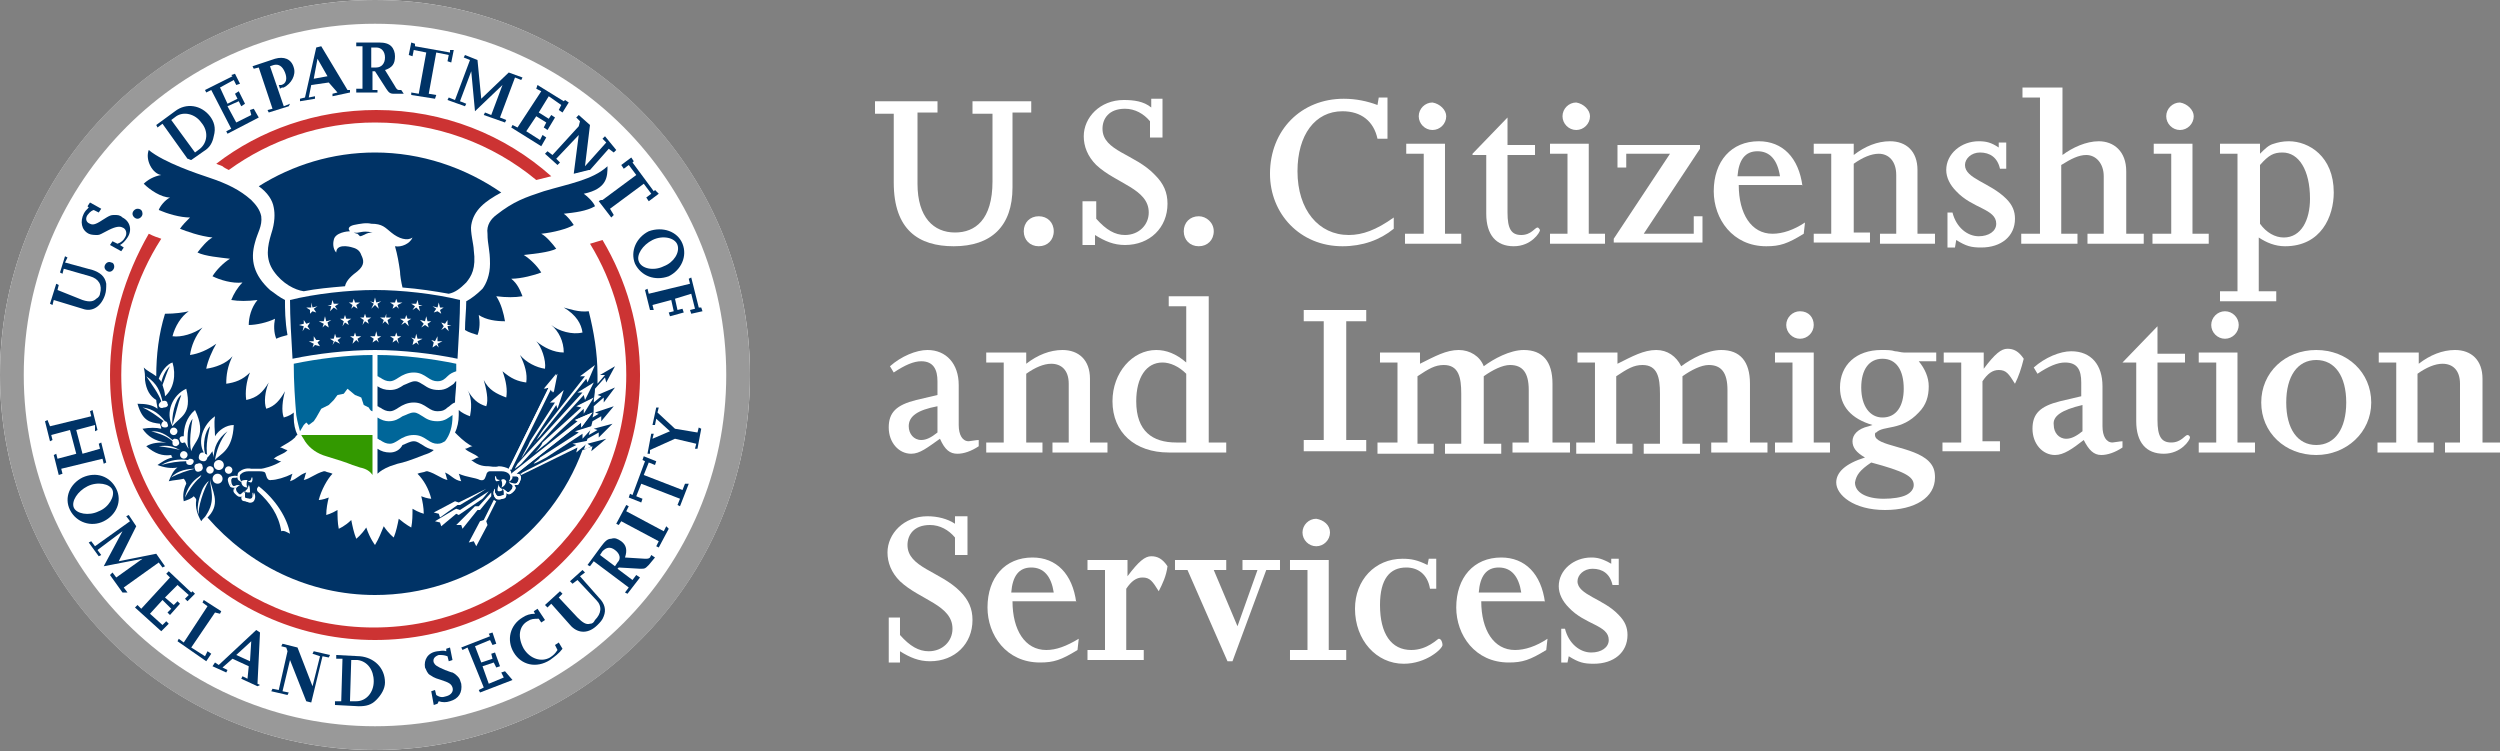 <svg width="253" height="76" viewBox="0 0 253 76" fill="none" xmlns="http://www.w3.org/2000/svg">
<rect x="0" y="0" width="253" height="76" fill="#808080" stroke="none"/>
<g clip-path="url(#clip0_349_714)">
<path d="M88.55 10.246H94.875V11.385H92.851V18.596C92.851 22.011 94.495 23.529 96.646 23.529C98.67 23.529 100.441 22.264 100.441 18.343V11.511H98.417V10.246H104.362V11.385H102.465V18.975C102.465 22.896 100.314 24.921 96.519 24.921C92.977 24.921 90.447 23.276 90.447 18.469V11.511H88.55V10.246Z" fill="white"/>
<path d="M106.64 23.402C106.64 24.288 106.007 24.92 105.122 24.92C104.236 24.92 103.604 24.288 103.604 23.402C103.604 22.517 104.236 21.884 105.122 21.884C106.007 21.884 106.64 22.517 106.64 23.402Z" fill="white"/>
<path d="M109.675 20.366H110.94V22.137C111.952 23.276 112.838 23.782 113.85 23.782C115.241 23.782 116.253 22.77 116.253 21.505C116.253 19.101 112.964 18.595 110.94 16.698C110.055 15.812 109.675 14.8 109.675 13.788C109.675 11.891 111.32 10.12 113.723 10.12C114.735 10.12 115.747 10.246 116.506 10.879V9.993H117.645V13.915H116.38V12.27C115.747 11.511 114.862 11.005 113.85 11.005C112.205 11.005 111.573 12.017 111.573 13.029C111.573 15.306 114.862 15.559 116.886 17.71C117.771 18.595 118.151 19.481 118.151 20.619C118.151 23.023 116.38 24.794 113.85 24.794C112.711 24.794 111.826 24.414 110.814 23.782V24.794H109.549V20.366H109.675Z" fill="white"/>
<path d="M122.832 23.402C122.832 24.288 122.199 24.92 121.314 24.92C120.428 24.92 119.796 24.288 119.796 23.402C119.796 22.517 120.428 21.884 121.314 21.884C122.073 21.884 122.832 22.517 122.832 23.402Z" fill="white"/>
<path d="M90.065 37.065C91.204 36.053 92.722 35.42 93.86 35.42C95.757 35.42 97.022 36.812 97.022 38.962V43.01C97.022 44.022 97.402 44.654 98.034 44.654C98.161 44.654 98.793 44.528 99.046 44.528V45.16C98.287 45.666 97.528 45.919 96.896 45.919C96.137 45.919 95.631 45.54 95.125 44.401C93.86 45.287 93.101 45.919 92.216 45.919C90.951 45.919 89.939 44.781 89.939 43.263C89.939 41.745 90.698 40.986 92.722 40.48L94.872 39.974V38.583C94.872 37.444 94.493 36.559 93.228 36.559C92.469 36.559 91.583 36.938 90.445 37.697L90.065 37.065ZM91.963 43.136C91.963 43.895 92.469 44.528 93.228 44.528C93.734 44.528 94.24 44.275 94.872 43.769V41.112C92.848 41.492 91.963 42.124 91.963 43.136Z" fill="white"/>
<path d="M99.806 44.781H101.577V36.685H99.806V35.673H103.854V36.812C104.992 35.926 106.257 35.42 107.522 35.42C109.167 35.42 110.305 36.432 110.305 38.33V44.781H112.076V45.793H106.51V44.781H108.155V38.836C108.155 37.444 107.396 36.812 106.384 36.812C105.625 36.812 104.739 37.191 103.854 37.824V44.781H105.498V45.793H99.806V44.781Z" fill="white"/>
<path d="M120.047 44.781H119.035C116.631 44.781 114.987 43.642 114.987 40.606C114.987 38.203 115.999 36.685 117.643 36.685C118.402 36.685 119.288 37.065 120.047 37.824V44.781ZM118.276 30.992H120.047V36.685C119.035 35.8 118.023 35.42 117.011 35.42C114.607 35.42 112.583 37.697 112.583 40.606C112.583 43.769 114.86 45.793 118.276 45.793H124.095V44.781H122.324V29.98H118.276V30.992Z" fill="white"/>
<path d="M131.938 44.528H133.962V32.511H131.938V31.372H138.263V32.511H136.239V44.528H138.263V45.667H131.938V44.528Z" fill="white"/>
<path d="M139.655 44.781H141.426V36.685H139.655V35.673H143.703V36.812C145.221 36.053 146.36 35.42 147.625 35.42C148.763 35.42 149.775 36.053 150.155 37.065C151.167 36.306 152.811 35.42 154.203 35.42C156.1 35.42 157.112 36.559 157.112 38.836V44.781H158.883V45.793H153.064V44.781H154.709V39.468C154.709 37.697 154.076 36.938 152.811 36.938C152.052 36.938 151.04 37.444 150.155 38.077V44.907H151.926V45.919H146.233V44.907H147.878V39.847C147.878 38.203 147.625 36.938 146.107 36.938C145.221 36.938 144.589 37.318 143.45 38.077V44.907H145.095V45.919H139.402V44.781H139.655Z" fill="white"/>
<path d="M159.64 44.781H161.411V36.685H159.64V35.673H163.688V36.812C165.206 36.053 166.345 35.42 167.61 35.42C168.748 35.42 169.634 36.053 170.14 37.065C171.152 36.306 172.796 35.42 174.188 35.42C176.085 35.42 177.097 36.559 177.097 38.836V44.781H178.868V45.793H173.176V44.781H174.82V39.468C174.82 37.697 174.188 36.938 172.923 36.938C172.164 36.938 171.152 37.444 170.266 38.077V44.907H172.037V45.919H166.345V44.907H167.989V39.847C167.989 38.203 167.736 36.938 166.218 36.938C165.333 36.938 164.7 37.318 163.562 38.077V44.907H165.206V45.919H159.514V44.781H159.64Z" fill="white"/>
<path d="M179.629 44.781H181.4V36.685H179.629V35.673H183.55V44.781H185.195V45.793H179.629V44.781ZM183.55 32.89C183.55 33.649 182.918 34.282 182.159 34.282C181.4 34.282 180.767 33.649 180.767 32.89C180.767 32.131 181.4 31.499 182.159 31.499C183.044 31.499 183.55 32.131 183.55 32.89Z" fill="white"/>
<path d="M188.357 39.215C188.357 37.444 189.116 36.306 190.508 36.306C191.899 36.306 192.658 37.444 192.658 39.342C192.658 41.112 191.899 42.251 190.508 42.251C189.243 42.251 188.357 41.112 188.357 39.215ZM195.821 35.673H192.658C192.405 35.673 192.026 35.547 191.773 35.547C191.393 35.42 191.014 35.42 190.381 35.42C187.851 35.42 186.207 36.938 186.207 39.215C186.207 41.112 187.345 42.377 189.496 43.01L189.116 43.136C187.978 43.389 187.472 44.022 187.472 44.654C187.472 45.287 187.851 45.793 188.737 46.299C186.713 46.931 185.827 47.817 185.827 48.829C185.827 50.094 187.598 51.612 190.761 51.612C193.797 51.612 195.821 50.347 195.821 48.323C195.821 47.691 195.694 47.184 195.188 46.678C193.67 45.16 189.749 45.16 189.749 44.022C189.749 43.895 189.749 43.769 189.875 43.769C190.634 43.01 192.405 43.642 194.176 41.745C194.935 40.986 195.188 40.1 195.188 39.089C195.188 38.203 194.809 37.318 194.176 36.559H195.947V35.673H195.821ZM189.369 46.805C192.658 47.691 193.67 48.197 193.67 49.082C193.67 49.462 193.417 49.841 192.911 50.094C192.405 50.347 191.52 50.474 190.634 50.474C188.863 50.474 187.725 49.841 187.725 48.829C187.851 48.07 188.231 47.564 189.369 46.805Z" fill="white"/>
<path d="M196.705 44.781H198.476V36.685H196.705V35.673H200.753V37.318C201.891 35.8 202.524 35.294 203.156 35.294C203.789 35.294 204.295 35.547 204.801 36.306C204.548 37.318 204.295 38.077 203.915 38.836C203.283 37.824 203.03 37.444 202.271 37.444C201.638 37.444 201.132 37.824 200.626 38.583V44.655H202.397V45.667H196.578V44.781H196.705Z" fill="white"/>
<path d="M210.748 40.986V43.643C210.116 44.149 209.61 44.402 209.104 44.402C208.345 44.402 207.839 43.769 207.839 43.01C207.712 42.125 208.598 41.492 210.748 40.986ZM206.194 37.824C207.333 37.065 208.218 36.685 208.977 36.685C210.242 36.685 210.622 37.444 210.622 38.709V40.101L208.471 40.607C206.447 41.113 205.688 41.872 205.688 43.39C205.688 44.908 206.7 46.046 207.965 46.046C208.851 46.046 209.736 45.414 210.875 44.528C211.381 45.54 211.887 46.046 212.646 46.046C213.278 46.046 214.037 45.793 214.796 45.287V44.655C214.543 44.655 213.911 44.781 213.784 44.781C213.152 44.781 212.772 44.149 212.772 43.137V39.089C212.772 36.938 211.634 35.547 209.61 35.547C208.471 35.547 206.953 36.179 205.815 37.191L206.194 37.824Z" fill="white"/>
<path d="M214.796 36.685L218.338 33.017V35.8H221.121V36.685H218.338V42.504C218.338 44.148 218.717 44.781 219.729 44.781C220.741 44.781 221.121 44.022 221.374 44.022C221.5 44.022 221.627 44.148 221.627 44.275C221.627 44.528 220.741 45.919 218.97 45.919C217.199 45.919 216.187 44.781 216.187 42.63V36.685H214.796Z" fill="white"/>
<path d="M222.512 44.781H224.283V36.685H222.512V35.673H226.433V44.781H228.204V45.793H222.512V44.781ZM226.56 32.89C226.56 33.649 225.927 34.282 225.168 34.282C224.409 34.282 223.777 33.649 223.777 32.89C223.777 32.131 224.409 31.499 225.168 31.499C225.927 31.499 226.56 32.131 226.56 32.89Z" fill="white"/>
<path d="M231.367 40.733C231.367 38.077 232.505 36.432 234.403 36.432C236.3 36.432 237.439 38.077 237.439 40.733C237.439 43.389 236.3 45.034 234.403 45.034C232.505 45.034 231.367 43.389 231.367 40.733ZM228.837 40.733C228.837 43.769 231.24 46.046 234.403 46.046C237.439 46.046 239.969 43.769 239.969 40.733C239.969 37.697 237.565 35.42 234.403 35.42C231.24 35.42 228.837 37.697 228.837 40.733Z" fill="white"/>
<path d="M240.729 44.781H242.5V36.685H240.729V35.673H244.777V36.812C245.916 35.926 247.181 35.42 248.446 35.42C250.09 35.42 251.229 36.432 251.229 38.33V44.781H253V45.793H247.434V44.781H248.952V38.836C248.952 37.444 248.193 36.812 247.181 36.812C246.422 36.812 245.536 37.191 244.651 37.824V44.781H246.295V45.793H240.603V44.781H240.729Z" fill="white"/>
<path d="M141.047 23.15C139.655 24.288 137.884 24.921 135.86 24.921C131.559 24.921 128.523 21.632 128.523 17.584C128.523 13.156 131.686 9.994 135.987 9.994C137.252 9.994 138.39 10.247 139.402 10.626L139.529 9.867H140.414V14.042H139.402C139.023 12.271 137.758 11.259 135.86 11.259C133.077 11.259 131.306 13.662 131.306 17.331C131.306 21.252 133.457 23.782 136.493 23.782C137.884 23.782 139.276 23.276 141.047 22.011V23.15Z" fill="white"/>
<path d="M142.311 23.655H144.082V15.559H142.311V14.547H146.233V23.655H147.877V24.668H142.185V23.655H142.311ZM146.359 11.764C146.359 12.524 145.727 13.156 144.968 13.156C144.209 13.156 143.576 12.524 143.576 11.764C143.576 11.005 144.209 10.373 144.968 10.373C145.727 10.499 146.359 11.132 146.359 11.764Z" fill="white"/>
<path d="M149.018 15.559L152.56 11.891V14.674H155.343V15.686H152.56V21.505C152.56 23.149 152.939 23.782 153.951 23.782C154.963 23.782 155.343 23.023 155.596 23.023C155.722 23.023 155.849 23.276 155.849 23.276C155.849 23.529 154.963 24.92 153.192 24.92C151.421 24.92 150.409 23.782 150.409 21.631V15.686H149.018V15.559Z" fill="white"/>
<path d="M156.86 23.655H158.631V15.559H156.86V14.547H160.782V23.655H162.426V24.668H156.86V23.655ZM160.908 11.764C160.908 12.524 160.276 13.156 159.517 13.156C158.758 13.156 158.125 12.524 158.125 11.764C158.125 11.005 158.758 10.373 159.517 10.373C160.276 10.499 160.908 11.132 160.908 11.764Z" fill="white"/>
<path d="M163.69 14.674H172.039V15.054L166.347 23.656H171.407V21.885H172.292V24.541H163.311V24.162L169.003 15.56H164.576V16.951H163.69V14.674Z" fill="white"/>
<path d="M175.834 17.837C175.961 16.192 176.593 15.306 177.858 15.306C179.123 15.306 179.882 16.192 180.135 17.837H175.834ZM182.412 18.849C182.033 15.939 180.388 14.294 177.985 14.294C175.202 14.294 173.431 16.319 173.431 19.355C173.431 22.137 175.328 24.921 178.744 24.921C180.135 24.921 180.894 24.668 182.539 23.655L182.665 22.517C181.527 23.276 180.388 23.655 179.376 23.655C177.226 23.655 175.961 21.631 175.961 18.722H182.412V18.849Z" fill="white"/>
<path d="M183.55 23.655H185.321V15.559H183.55V14.547H187.598V15.686C188.736 14.8 190.001 14.294 191.266 14.294C192.911 14.294 194.049 15.306 194.049 17.204V23.655H195.82V24.668H190.254V23.655H191.899V17.71C191.899 16.319 191.14 15.559 190.128 15.559C189.369 15.559 188.483 15.939 187.598 16.572V23.529H189.242V24.541H183.55V23.655Z" fill="white"/>
<path d="M197.085 21.505H197.591C197.971 23.023 199.109 23.909 200.248 23.909C201.26 23.909 202.019 23.402 202.019 22.643C202.019 21.125 199.615 21.125 197.971 19.355C197.338 18.722 196.959 17.963 196.959 17.204C196.959 15.559 198.477 14.294 200.248 14.294C201.007 14.294 201.513 14.421 202.272 14.927V14.421H203.031V17.078H202.398C202.145 15.939 201.386 15.433 200.374 15.433C199.489 15.433 198.856 16.066 198.856 16.698C198.856 18.09 201.386 18.469 203.031 20.113C203.663 20.746 203.916 21.378 203.916 22.137C203.916 23.909 202.525 25.047 200.501 25.047C199.489 25.047 198.983 24.921 197.971 24.288L197.844 25.047H197.085V21.505Z" fill="white"/>
<path d="M204.675 23.656H206.446V9.867H204.675V8.855H208.723V15.686C209.735 14.927 211.127 14.295 212.392 14.295C213.91 14.295 215.175 15.307 215.175 17.331V23.656H216.946V24.668H211.253V23.656H212.898V17.837C212.898 16.572 212.139 15.686 211.127 15.686C210.368 15.686 209.609 16.066 208.597 16.698V23.656H210.241V24.668H204.549V23.656H204.675Z" fill="white"/>
<path d="M217.958 23.655H219.729V15.559H217.958V14.547H221.879V23.655H223.524V24.668H217.831V23.655H217.958ZM222.006 11.764C222.006 12.524 221.373 13.156 220.614 13.156C219.855 13.156 219.223 12.524 219.223 11.764C219.223 11.005 219.855 10.373 220.614 10.373C221.373 10.499 222.006 11.132 222.006 11.764Z" fill="white"/>
<path d="M228.712 16.698C229.598 15.686 230.104 15.433 230.989 15.433C232.634 15.433 233.772 17.204 233.772 20.113C233.772 22.264 232.887 24.035 231.116 24.035C230.23 24.035 229.345 23.529 228.712 22.643V16.698ZM224.664 30.486H230.357V29.474H228.586V24.035C229.345 24.541 230.23 24.921 231.242 24.921C234.911 24.921 236.176 21.884 236.176 19.481C236.176 15.812 233.646 14.294 231.622 14.294C230.989 14.294 230.483 14.421 230.104 14.547C229.598 14.674 229.218 15.053 228.712 15.559V14.547H224.664V15.559H226.435V29.474H224.664V30.486Z" fill="white"/>
<path d="M89.941 62.491H91.079V64.262C92.091 65.401 92.977 65.907 93.989 65.907C95.38 65.907 96.392 64.895 96.392 63.63C96.392 61.226 93.103 60.72 91.079 58.823C90.194 57.937 89.814 56.925 89.814 55.913C89.814 54.016 91.459 52.245 93.862 52.245C94.874 52.245 95.886 52.498 96.645 53.004V52.245H97.91V56.166H96.645V54.395C96.013 53.636 95.127 53.13 94.115 53.13C92.471 53.13 91.838 54.142 91.838 55.154C91.838 57.431 95.127 57.811 97.151 59.835C98.037 60.72 98.416 61.606 98.416 62.744C98.416 65.148 96.645 66.919 94.115 66.919C92.977 66.919 92.091 66.539 91.079 65.907V67.045H89.941V62.491Z" fill="white"/>
<path d="M102.338 59.961C102.465 58.317 103.097 57.431 104.362 57.431C105.627 57.431 106.386 58.317 106.639 59.961H102.338ZM108.916 60.973C108.537 58.064 106.892 56.419 104.489 56.419C101.706 56.419 99.935 58.443 99.935 61.479C99.935 64.262 101.832 67.045 105.248 67.045C106.639 67.045 107.398 66.792 109.043 65.78L109.169 64.642C107.904 65.401 106.892 65.78 105.88 65.78C103.73 65.78 102.465 63.756 102.465 60.847H108.916V60.973Z" fill="white"/>
<path d="M110.055 65.78H111.826V57.684H110.055V56.672H114.103V58.316C115.241 56.798 115.874 56.292 116.506 56.292C117.139 56.292 117.645 56.545 118.151 57.304C118.024 58.316 117.645 59.075 117.265 59.834C116.633 58.822 116.38 58.443 115.621 58.443C114.988 58.443 114.482 58.822 113.976 59.581V65.78H115.747V66.792H110.055V65.78Z" fill="white"/>
<path d="M119.036 56.672H124.096V57.684H122.831L125.234 63.377L127.258 57.684H125.74V56.672H129.535V57.684H128.144L124.728 66.919H124.222L120.174 57.684H118.909V56.672H119.036Z" fill="white"/>
<path d="M130.547 65.78H132.318V57.684H130.547V56.672H134.468V65.78H136.239V66.792H130.547V65.78Z" fill="white"/>
<path d="M145.475 59.582H144.716C144.463 58.064 143.451 57.431 142.312 57.431C140.668 57.431 139.656 58.57 139.656 61.226C139.656 64.136 140.794 65.78 142.818 65.78C144.463 65.78 145.475 64.642 145.601 64.642C145.854 64.642 145.981 65.021 145.981 65.274C145.981 65.654 144.336 67.172 142.059 67.172C139.276 67.172 137.126 64.768 137.126 61.606C137.126 58.696 139.15 56.546 141.933 56.546C142.818 56.546 143.451 56.672 144.463 57.178L144.589 56.546H145.348V59.582H145.475Z" fill="white"/>
<path d="M149.649 59.961C149.776 58.317 150.408 57.431 151.673 57.431C152.938 57.431 153.697 58.317 153.95 59.961H149.649ZM156.354 60.973C155.974 58.064 154.33 56.419 151.926 56.419C149.143 56.419 147.372 58.443 147.372 61.479C147.372 64.262 149.27 67.045 152.685 67.045C154.077 67.045 154.836 66.792 156.48 65.78L156.607 64.642C155.468 65.401 154.33 65.78 153.318 65.78C151.167 65.78 149.902 63.756 149.902 60.847H156.354V60.973Z" fill="white"/>
<path d="M157.872 63.63H158.378C158.757 65.148 159.896 66.033 161.034 66.033C162.046 66.033 162.805 65.527 162.805 64.768C162.805 63.25 160.402 63.25 158.757 61.479C158.125 60.847 157.745 60.088 157.745 59.329C157.745 57.684 159.263 56.419 161.034 56.419C161.667 56.419 162.173 56.546 163.058 57.052V56.546H163.817V59.202H163.185C162.932 58.064 162.173 57.558 161.161 57.558C160.275 57.558 159.643 58.19 159.643 58.823C159.643 60.214 162.299 60.594 163.817 62.238C164.45 62.871 164.703 63.503 164.703 64.262C164.703 66.033 163.311 67.172 161.287 67.172C160.275 67.172 159.769 67.045 158.757 66.413L158.631 67.045H157.998V63.63H157.872Z" fill="white"/>
<path d="M134.596 53.889C134.596 54.648 133.963 55.281 133.204 55.281C132.445 55.281 131.812 54.648 131.812 53.889C131.812 53.13 132.445 52.498 133.204 52.498C133.963 52.624 134.596 53.13 134.596 53.889Z" fill="white"/>
<path d="M37.95 75.9C58.909 75.9 75.9 58.909 75.9 37.95C75.9 16.991 58.909 0 37.95 0C16.991 0 0 16.991 0 37.95C0 58.909 16.991 75.9 37.95 75.9Z" fill="white"/>
<path d="M60.975 24.288C60.595 24.414 60.089 24.541 59.71 24.667C62.113 28.589 63.378 33.143 63.378 37.95C63.378 51.991 51.993 63.503 37.825 63.503C23.784 63.503 12.272 52.118 12.272 37.95C12.272 32.89 13.79 28.083 16.32 24.161C15.941 24.035 15.561 23.908 15.055 23.655C12.652 27.83 11.134 32.763 11.134 37.95C11.134 52.75 23.151 64.768 37.952 64.768C52.752 64.768 64.77 52.75 64.77 37.95C64.77 33.016 63.378 28.336 60.975 24.288Z" fill="#CC3333"/>
<path d="M23.152 17.204C27.326 14.168 32.513 12.397 37.952 12.397C44.151 12.397 49.843 14.547 54.271 18.216C54.777 18.089 55.283 17.963 55.789 17.836C51.108 13.662 44.91 11.132 38.079 11.132C32.007 11.132 26.314 13.156 21.887 16.571C22.14 16.698 22.266 16.698 22.519 16.824C22.646 16.951 22.899 17.077 23.152 17.204Z" fill="#CC3333"/>
<path d="M37.95 0C16.951 0 0 16.951 0 37.95C0 58.949 16.951 75.9 37.95 75.9C58.949 75.9 75.9 58.949 75.9 37.95C75.9 16.951 58.949 0 37.95 0ZM37.95 73.496C18.343 73.496 2.404 57.557 2.404 37.95C2.404 18.343 18.343 2.404 37.95 2.404C57.557 2.404 73.496 18.343 73.496 37.95C73.496 57.557 57.557 73.496 37.95 73.496Z" fill="#999999"/>
<path d="M28.841 30.36C28.335 30.107 27.829 29.727 27.323 29.348C25.679 27.83 25.299 26.312 25.805 24.541C26.058 23.529 26.564 22.896 26.438 21.884C26.311 21.252 25.932 20.746 25.426 20.24C24.287 19.228 23.022 18.595 21.125 17.963C19.986 17.583 16.571 16.445 15.053 15.18C14.673 16.192 15.432 17.583 16.318 17.71C15.559 17.836 14.926 18.216 14.547 18.595C15.179 19.228 16.318 19.987 17.203 19.987C16.697 20.24 16.191 20.872 16.065 21.252C16.95 21.631 18.215 22.011 19.227 22.011C18.848 22.39 18.468 22.77 18.215 23.149C18.848 23.402 20.239 23.908 21.504 24.035C20.998 24.288 20.366 25.047 19.986 25.553C20.745 25.932 22.263 26.059 23.275 26.185C22.643 26.565 21.884 27.324 21.504 27.956C22.263 28.336 23.528 28.715 24.54 28.589C24.034 29.095 23.655 29.727 23.402 30.36C24.161 30.486 25.046 30.486 26.058 30.36C25.426 31.119 25.173 32.131 25.173 32.89C25.932 32.89 27.07 32.637 27.829 32.257C27.703 32.89 27.703 33.649 27.956 34.281C28.209 34.155 28.588 34.028 29.094 33.902C28.841 32.51 28.841 31.245 28.841 30.36Z" fill="#003366"/>
<path d="M61.479 16.825C59.961 18.216 57.557 18.596 55.027 19.355C53.13 19.987 51.991 20.366 50.22 21.758C49.714 22.137 49.208 22.77 49.335 23.655C49.335 24.794 49.588 25.174 49.588 26.692C49.588 27.83 49.208 28.715 48.829 29.221C48.323 29.727 47.69 30.233 47.184 30.486C47.184 31.372 47.058 32.384 47.058 33.396C47.437 33.649 47.943 33.776 48.323 33.902C48.576 33.27 48.576 32.511 48.449 31.878C49.208 32.384 50.22 32.511 51.106 32.511C50.979 31.752 50.726 30.739 50.22 29.98C51.232 30.107 52.118 30.107 52.877 29.98C52.624 29.348 52.371 28.715 51.738 28.209C52.75 28.209 54.142 27.83 54.774 27.577C54.395 26.945 53.636 26.186 53.003 25.806C54.015 25.68 55.533 25.553 56.292 25.174C55.913 24.668 55.28 23.909 54.774 23.655C56.039 23.529 57.431 23.149 58.063 22.77C57.81 22.39 57.431 21.884 57.051 21.631C58.19 21.505 59.328 21.378 60.214 20.872C60.087 20.493 59.455 19.86 59.075 19.608C61.479 19.102 61.479 17.837 61.479 16.825Z" fill="#003366"/>
<path d="M50.727 19.481C47.058 16.951 42.63 15.433 37.95 15.433C33.649 15.433 29.601 16.698 26.186 18.848C27.071 19.481 27.577 20.24 27.703 20.999C27.83 21.631 27.83 22.517 27.451 23.655C27.071 24.92 26.818 26.185 27.703 27.45C28.589 28.715 29.854 29.348 30.739 29.474C32.005 29.221 33.396 29.095 34.914 28.968C35.041 28.336 35.673 27.83 36.179 27.45C36.938 26.818 36.812 26.312 36.559 25.806C36.432 25.426 36.179 25.173 35.673 25.047C35.294 24.92 34.029 24.667 34.029 25.553C33.776 25.3 33.649 24.794 33.776 24.288C33.902 23.529 35.167 23.402 35.42 23.402C35.167 23.149 35.294 22.896 35.8 22.77C36.432 22.643 37.065 22.517 37.571 22.643C38.709 22.643 38.962 23.023 39.594 23.529C40.353 24.161 41.239 24.414 41.745 24.035C41.492 24.667 40.606 25.047 39.974 24.92C40.227 25.806 40.353 26.565 40.48 27.45C40.48 27.83 40.606 28.589 40.733 29.095C42.377 29.221 44.022 29.474 45.413 29.727C46.046 29.601 46.552 29.221 47.184 28.589C47.691 27.956 48.197 27.197 47.944 25.3C47.944 24.794 47.564 23.402 47.691 22.77C47.944 21.252 49.082 20.366 50.727 19.481Z" fill="#003366"/>
<path d="M35.799 23.529C36.052 23.655 36.178 23.655 36.178 23.655L36.305 23.782L36.431 23.909C36.558 23.909 36.811 23.782 37.064 23.655C37.317 23.529 37.696 23.529 37.696 23.529C36.558 23.276 36.431 23.655 35.799 23.529Z" fill="#003366"/>
<path d="M37.318 41.239L36.812 40.986L36.559 40.227L35.926 39.974L35.167 39.341L34.788 39.847L34.155 39.974L33.776 40.48L33.27 40.986L32.511 41.365L32.005 42.251L31.752 42.63L31.245 43.01L30.992 42.757L30.739 43.01L30.36 43.642C30.233 43.136 30.107 42.757 29.98 41.998C29.854 40.48 29.727 38.709 29.727 36.811C32.131 36.305 35.167 35.926 37.697 35.926V41.618C37.571 41.618 37.444 41.492 37.318 41.239Z" fill="#006699"/>
<path d="M37.697 44.022H30.486C30.613 44.275 30.739 44.401 30.866 44.654C31.372 45.413 32.131 45.919 33.016 46.172C34.281 46.552 35.04 46.805 35.673 47.058L36.432 47.311C37.064 47.437 37.444 47.69 37.697 48.07V44.022Z" fill="#339900"/>
<path d="M45.287 41.239C45.54 41.112 45.667 40.859 46.046 40.733C46.046 40.1 46.173 39.342 46.173 38.583C46.046 38.583 46.046 38.709 45.92 38.836C45.54 39.089 45.161 39.468 44.402 39.468C43.643 39.468 43.263 39.215 42.884 38.962C42.631 38.836 42.378 38.583 41.998 38.583C41.619 38.583 41.239 38.836 40.86 38.962C40.48 39.215 40.101 39.468 39.468 39.468C38.962 39.468 38.583 39.342 38.203 39.089V41.112C38.33 41.112 38.33 41.239 38.456 41.239C38.836 41.492 39.089 41.618 39.468 41.618C39.721 41.618 39.974 41.492 40.354 41.239C40.733 40.986 41.239 40.733 41.872 40.733C42.504 40.733 42.884 40.986 43.263 41.239C43.643 41.492 43.896 41.618 44.275 41.618C44.781 41.618 45.034 41.492 45.287 41.239Z" fill="#003366"/>
<path d="M39.468 45.793C38.962 45.793 38.583 45.666 38.203 45.413V47.943C38.456 47.69 38.836 47.437 39.468 47.184L40.227 46.931C40.86 46.805 41.619 46.552 42.884 46.046C43.263 45.919 43.643 45.793 43.896 45.54C43.39 45.413 43.137 45.287 42.757 45.034C42.504 44.907 42.251 44.654 41.872 44.654C41.492 44.654 41.113 44.907 40.733 45.034C40.48 45.54 39.974 45.793 39.468 45.793Z" fill="#003366"/>
<path d="M45.287 38.076C45.54 37.823 45.793 37.697 46.173 37.57C46.173 37.317 46.173 37.064 46.173 36.811C43.769 36.305 40.733 35.926 38.203 35.926V38.076C38.33 38.076 38.33 38.203 38.456 38.203C38.836 38.456 39.089 38.582 39.468 38.582C39.721 38.582 39.974 38.456 40.354 38.203C40.733 37.95 41.239 37.697 41.872 37.697C42.504 37.697 42.884 37.95 43.263 38.203C43.643 38.456 43.896 38.582 44.275 38.582C44.781 38.582 45.034 38.329 45.287 38.076Z" fill="#006699"/>
<path d="M38.203 42.251V44.401C38.33 44.401 38.33 44.528 38.456 44.528C38.836 44.781 39.089 44.907 39.468 44.907C39.721 44.907 39.974 44.781 40.354 44.528C40.733 44.275 41.239 44.022 41.872 44.022C42.504 44.022 42.884 44.275 43.263 44.528C43.643 44.781 43.896 44.907 44.275 44.907C44.655 44.907 44.781 44.781 45.034 44.654C45.54 44.022 45.793 43.136 45.793 42.124V41.998C45.414 42.251 45.034 42.63 44.275 42.63C43.516 42.63 43.137 42.377 42.757 42.124C42.504 41.998 42.251 41.745 41.872 41.745C41.492 41.745 41.113 41.998 40.733 42.124C40.354 42.377 39.974 42.63 39.342 42.63C38.962 42.63 38.583 42.504 38.203 42.251Z" fill="#006699"/>
<path d="M29.603 36.305C29.476 34.155 29.35 32.131 29.35 30.36C31.88 29.727 35.295 29.348 37.952 29.348C40.608 29.348 44.024 29.727 46.554 30.36C46.554 32.004 46.427 34.155 46.301 36.305C43.897 35.799 40.735 35.42 37.952 35.42C35.169 35.42 32.006 35.799 29.603 36.305Z" fill="#003366"/>
<path d="M31.373 31.751V31.372L30.993 31.119H31.499V30.613L31.626 31.119L32.132 30.992L31.752 31.245L32.005 31.625L31.626 31.498L31.373 31.751Z" fill="white"/>
<path d="M34.155 31.372L33.775 31.119L33.396 31.498L33.522 30.992L33.143 30.866H33.522L33.649 30.36L33.775 30.739H34.281L33.902 30.992L34.155 31.372Z" fill="white"/>
<path d="M36.179 31.245L35.8 30.992L35.547 31.245L35.673 30.866L35.294 30.613H35.673L35.8 30.233L35.926 30.613H36.432L36.053 30.866L36.179 31.245Z" fill="white"/>
<path d="M38.329 31.245L37.949 30.866L37.57 31.245L37.823 30.739L37.443 30.486L37.823 30.613L37.949 30.107L38.076 30.613L38.582 30.486L38.202 30.739L38.329 31.245Z" fill="white"/>
<path d="M44.275 31.498L43.895 31.625L44.148 31.245L43.769 30.992L44.275 31.119L44.401 30.613L44.528 31.119H44.907L44.528 31.372L44.654 31.751L44.275 31.498Z" fill="white"/>
<path d="M41.999 30.992L41.619 30.739H42.125L42.252 30.36L42.378 30.866H42.758L42.378 30.992L42.505 31.498L42.125 31.119L41.746 31.372L41.999 30.992Z" fill="white"/>
<path d="M39.847 30.866L39.468 30.613H39.974L40.1 30.233L40.227 30.613H40.733L40.227 30.866L40.353 31.245L40.1 30.992L39.721 31.245L39.847 30.866Z" fill="white"/>
<path d="M31.625 35.167L31.751 34.787L31.245 34.534H31.751V34.028L32.004 34.408H32.384L32.131 34.661L32.384 35.04L31.878 34.914L31.625 35.167Z" fill="white"/>
<path d="M34.408 34.787L33.903 34.534L33.65 34.914L33.776 34.534L33.397 34.281H33.776L33.903 33.775L34.029 34.155H34.535L34.156 34.408L34.408 34.787Z" fill="white"/>
<path d="M36.306 34.661L36.053 34.408L35.674 34.787L35.8 34.281L35.421 34.028H35.8L35.927 33.649L36.053 34.028H36.559L36.18 34.281L36.306 34.661Z" fill="white"/>
<path d="M38.329 34.661L38.076 34.408L37.696 34.661L37.823 34.281L37.443 34.028H37.949L38.076 33.522L38.202 34.028H38.582L38.202 34.281L38.329 34.661Z" fill="white"/>
<path d="M44.148 34.914L43.768 35.167L43.895 34.661L43.642 34.408L44.021 34.534L44.274 34.028V34.534H44.78L44.274 34.787L44.401 35.167L44.148 34.914Z" fill="white"/>
<path d="M41.872 34.408L41.619 34.155L41.999 34.281L42.125 33.775L42.252 34.281H42.758L42.252 34.534L42.378 34.914L42.125 34.661L41.746 34.914L41.872 34.408Z" fill="white"/>
<path d="M39.847 34.281L39.468 34.028H39.974L40.1 33.649L40.227 34.028H40.606L40.227 34.281L40.353 34.787L40.1 34.408L39.721 34.661L39.847 34.281Z" fill="white"/>
<path d="M32.636 33.143L32.763 32.764L32.257 32.511H32.763L32.889 32.005L33.016 32.511L33.522 32.384L33.142 32.637L33.269 33.143L32.889 32.89L32.636 33.143Z" fill="white"/>
<path d="M30.615 33.522L30.741 33.016L30.235 32.89L30.741 32.763V32.384L30.994 32.763L31.374 32.637L31.121 33.016L31.374 33.396L30.868 33.143L30.615 33.522Z" fill="white"/>
<path d="M35.294 32.89L34.914 32.637L34.661 33.016L34.788 32.51L34.408 32.257H34.788L34.914 31.878L35.041 32.257H35.547L35.167 32.51L35.294 32.89Z" fill="white"/>
<path d="M37.318 32.763L36.939 32.51L36.686 32.89L36.812 32.384L36.433 32.131H36.812L36.939 31.751L37.065 32.131H37.571L37.192 32.384L37.318 32.763Z" fill="white"/>
<path d="M39.343 32.89L38.963 32.51L38.71 32.763L38.837 32.384L38.457 32.131H38.963L39.09 31.751V32.131H39.596L39.216 32.384L39.343 32.89Z" fill="white"/>
<path d="M45.034 33.143L44.654 33.396L44.907 33.016L44.654 32.637L45.034 32.763L45.287 32.384V32.89H45.666L45.287 33.016L45.413 33.522L45.034 33.143Z" fill="white"/>
<path d="M42.883 32.764L42.504 32.384L43.01 32.511L43.136 32.005L43.263 32.511H43.642L43.263 32.764L43.389 33.143L43.01 32.89L42.63 33.143L42.883 32.764Z" fill="white"/>
<path d="M40.86 32.51L40.48 32.257H40.986L41.113 31.878L41.239 32.257H41.619L41.239 32.51L41.366 33.016L40.986 32.637L40.607 32.89L40.86 32.51Z" fill="white"/>
<path d="M66.034 24.288C67.046 23.782 68.311 24.035 68.564 24.794C68.817 25.553 68.184 26.565 67.172 26.944C66.16 27.45 64.895 27.197 64.642 26.438C64.389 25.806 65.022 24.794 66.034 24.288ZM67.678 27.956C68.943 27.324 69.576 25.932 69.07 24.667C68.564 23.402 67.046 22.896 65.654 23.402C64.389 24.035 63.757 25.426 64.263 26.691C64.895 27.956 66.287 28.462 67.678 27.956Z" fill="#003366"/>
<path d="M65.779 31.372L65.273 29.348L65.526 29.221L65.653 29.727L69.827 28.715L69.701 28.209L69.954 28.083L70.713 31.119H70.966L71.092 31.498L69.954 31.752L69.827 31.372L70.333 31.245L69.954 29.727L68.309 30.233L68.562 31.372L69.068 31.245L69.195 31.625L67.803 32.005L67.677 31.625L68.183 31.498L67.93 30.36L66.032 30.866L66.159 31.372H65.779Z" fill="#003366"/>
<path d="M6.831 26.059L6.578 26.565L9.361 27.324C10.12 27.577 10.626 27.956 10.752 28.715C10.752 29.095 10.752 29.474 10.626 29.854C10.246 30.992 9.361 31.625 8.349 31.245L5.439 30.36L5.313 30.866L5.06 30.739L5.692 28.715L5.945 28.842L5.819 29.348L8.349 30.36C9.108 30.613 9.487 30.486 9.74 30.233C9.993 30.107 10.12 29.854 10.12 29.727C10.373 28.842 9.993 28.209 9.108 27.956L6.451 27.197L6.325 27.703L6.072 27.577L6.578 25.932L6.831 26.059Z" fill="#003366"/>
<path d="M11.511 27.197C11.385 27.45 11.132 27.577 10.879 27.45C10.626 27.324 10.499 27.071 10.626 26.818C10.752 26.565 11.005 26.438 11.258 26.565C11.511 26.565 11.638 26.944 11.511 27.197Z" fill="#003366"/>
<path d="M12.523 25.047L12.27 25.426L11.131 24.794L11.384 24.414L11.89 24.667C12.27 24.541 12.523 24.288 12.649 24.035C12.902 23.655 12.776 23.149 12.396 23.023C12.143 22.896 11.764 22.896 11.005 23.276C10.246 23.655 10.119 23.782 9.866 23.782C9.613 23.782 9.234 23.782 8.981 23.655C8.222 23.276 8.095 22.39 8.475 21.631C8.601 21.378 8.728 21.252 8.981 20.999L8.854 20.872L9.107 20.493L10.246 21.125L9.993 21.505L9.487 21.252C9.107 21.378 8.981 21.631 8.854 21.758C8.601 22.137 8.728 22.517 9.107 22.643C9.36 22.77 9.613 22.77 10.372 22.264C10.752 22.011 11.005 21.884 11.005 21.884C11.258 21.758 11.384 21.758 11.637 21.758C11.89 21.758 12.143 21.758 12.396 22.011C13.155 22.39 13.408 23.276 12.902 24.035C12.649 24.414 12.396 24.667 12.143 24.794L12.523 25.047Z" fill="#003366"/>
<path d="M14.421 21.631C14.421 21.884 14.168 22.137 13.915 22.137C13.662 22.137 13.409 21.884 13.409 21.631C13.409 21.378 13.662 21.125 13.915 21.125C14.295 21.125 14.421 21.378 14.421 21.631Z" fill="#003366"/>
<path d="M26.186 11.891L23.023 13.535L22.897 13.282L23.403 13.029L21.379 9.108L20.873 9.361L20.746 9.108L23.529 7.716L23.403 7.59L23.782 7.463L24.288 8.475L23.909 8.602L23.656 8.096L22.264 8.855L23.023 10.499L24.035 9.993L23.782 9.487L24.162 9.234L24.794 10.499L24.415 10.752L24.162 10.246L23.023 10.752L23.909 12.397L25.427 11.638L25.3 11.132L25.68 11.005L26.186 11.891Z" fill="#003366"/>
<path d="M29.222 10.752L27.198 11.385L27.072 11.132L27.578 11.005L26.186 6.831L25.68 6.957L25.554 6.704L27.831 5.945C28.716 5.692 29.475 5.945 29.728 6.831C29.981 7.59 29.475 8.475 28.716 8.855C28.59 8.855 28.463 8.855 28.337 8.981L28.21 8.602C28.337 8.602 28.337 8.602 28.463 8.602C28.969 8.475 29.096 7.969 28.843 7.337C28.59 6.704 28.21 6.451 27.704 6.578L27.325 6.704L28.716 10.752L29.349 10.499L29.222 10.752Z" fill="#003366"/>
<path d="M31.751 7.969L32.13 5.945L33.142 7.716L31.751 7.969ZM35.419 9.108H35.166L32.51 4.68L32.004 4.807L30.865 9.867L30.359 9.993V10.246L31.877 9.993V9.74L31.245 9.867L31.498 8.602L33.269 8.349L34.154 9.361L33.648 9.487V9.74L35.419 9.361V9.108Z" fill="#003366"/>
<path d="M37.57 4.807H38.076C38.582 4.807 38.961 5.186 38.961 5.819C38.961 6.451 38.582 6.831 38.076 6.831H37.57V4.807ZM40.606 9.108H40.353C40.226 9.108 40.1 8.981 39.973 8.728L38.961 7.084C39.72 6.831 39.973 6.451 39.973 5.692C39.973 5.313 39.847 4.933 39.594 4.68C39.341 4.427 38.961 4.301 38.329 4.301H36.052V4.68H36.684V8.981H36.052V9.361H38.202V9.108H37.696V7.21H37.949L39.088 8.981C39.341 9.361 39.467 9.487 39.847 9.487H40.859L40.606 9.108Z" fill="#003366"/>
<path d="M44.023 9.993L41.619 9.614V9.361L42.378 9.487L43.137 5.313L41.872 5.06L41.746 5.692L41.366 5.566L41.619 4.301L41.999 4.427V4.68L45.541 5.313V5.06H45.92L45.667 6.325L45.288 6.198L45.414 5.566L44.149 5.313L43.39 9.487L44.149 9.614L44.023 9.993Z" fill="#003366"/>
<path d="M51.105 12.397L48.955 11.638L49.081 11.385L49.714 11.638L50.852 8.602L48.069 11.258L47.69 7.21L46.551 10.246L47.184 10.499L47.057 10.752L45.286 10.12L45.413 9.867L46.045 10.12L47.563 6.072L46.931 5.819L47.057 5.566L48.322 6.072L48.702 9.993L51.485 7.337L52.876 7.843L52.75 8.096L52.117 7.843L50.599 11.891L51.232 12.144L51.105 12.397Z" fill="#003366"/>
<path d="M54.775 14.8L51.739 12.903L51.866 12.65L52.372 12.903L54.775 9.234L54.269 8.981L54.396 8.602L57.052 10.246L57.179 10.12L57.558 10.373L56.926 11.385L56.546 11.132L56.799 10.626L55.534 9.74L54.522 11.385L55.534 12.017L55.787 11.638L56.167 11.891L55.408 13.156L55.028 12.903L55.281 12.397L54.269 11.764L53.257 13.282L54.649 14.168L54.902 13.662L55.281 13.915L54.775 14.8Z" fill="#003366"/>
<path d="M21.252 11.764C20.366 10.626 18.849 10.373 17.71 11.258L15.812 12.65L15.939 12.903L16.445 12.523L18.975 16.065C19.102 16.065 19.228 16.192 19.355 16.192L20.619 15.306C21.252 14.927 21.505 14.421 21.631 13.788C21.884 12.903 21.631 12.27 21.252 11.764ZM20.24 15.053L19.734 15.433L17.331 12.144L17.837 11.764C18.596 11.258 19.734 11.511 20.366 12.397C21.125 13.282 20.999 14.421 20.24 15.053Z" fill="#003366"/>
<path d="M61.225 13.789L60.972 14.041L61.352 14.421L59.201 16.825L59.707 12.65L58.569 11.638L58.316 11.891L58.695 12.271L58.569 12.777L55.912 15.686L55.406 15.306L55.153 15.559L56.418 16.698L56.671 16.445L56.292 16.066L58.569 13.662L58.063 17.584C58.569 17.457 59.075 17.331 59.581 17.204H59.707L61.605 15.053L62.111 15.433L62.364 15.18L61.225 13.789Z" fill="#003366"/>
<path d="M66.287 19.228L66.161 19.354L64.01 16.445L64.137 16.318L63.884 15.939L62.872 16.698L63.125 17.077L63.631 16.698L64.39 17.71L60.974 20.24H60.848C60.721 20.24 60.595 20.366 60.595 20.366L61.86 22.011L62.113 21.758L61.733 21.125L65.149 18.595L65.908 19.607L65.402 19.987L65.655 20.366L66.667 19.607L66.287 19.228Z" fill="#003366"/>
<path d="M44.275 71.219L43.895 71.346L43.642 69.954L44.022 69.828L44.148 70.334C44.528 70.587 44.781 70.587 45.16 70.46C45.666 70.334 45.919 69.954 45.793 69.575C45.666 69.195 45.413 69.069 44.654 68.816C43.769 68.563 43.769 68.436 43.516 68.31C43.263 68.183 43.136 67.804 43.01 67.551C42.883 66.792 43.263 66.033 44.275 65.906C44.528 65.906 44.781 65.78 45.16 65.906V65.653L45.54 65.527L45.793 66.792L45.413 66.918L45.287 66.412C44.907 66.286 44.781 66.286 44.401 66.286C44.022 66.412 43.769 66.665 43.895 67.045C44.022 67.298 44.148 67.424 45.034 67.804C45.413 67.93 45.666 68.057 45.793 68.057C46.046 68.183 46.172 68.31 46.299 68.436C46.552 68.689 46.552 68.816 46.678 69.195C46.805 70.081 46.425 70.713 45.54 70.966C45.16 71.093 44.781 71.093 44.401 70.966L44.275 71.219Z" fill="#003366"/>
<path d="M51.866 68.816L48.577 70.081L48.451 69.828L48.957 69.575L47.312 65.527L46.806 65.78L46.68 65.527L49.589 64.388L49.463 64.135L49.842 64.009L50.222 65.147L49.842 65.274L49.589 64.768L48.071 65.4L48.704 67.045L49.842 66.665L49.716 66.159L50.095 66.033L50.601 67.424L50.222 67.551L49.969 67.045L48.83 67.424L49.463 69.195L50.981 68.563L50.728 68.057L51.107 67.93L51.866 68.816Z" fill="#003366"/>
<path d="M56.925 65.653C56.546 66.159 56.166 66.412 55.66 66.792C54.269 67.677 52.751 67.298 51.992 66.033C51.233 64.768 51.612 63.25 52.877 62.491C53.257 62.238 53.636 62.111 54.142 62.111L54.016 61.858L54.395 61.605L55.154 62.744L54.775 62.997L54.522 62.617C54.016 62.617 53.763 62.617 53.383 62.87C52.498 63.376 52.371 64.515 53.004 65.653C53.636 66.665 54.775 67.045 55.66 66.539C56.04 66.286 56.166 66.159 56.419 65.78L56.166 65.274L56.546 65.021L56.925 65.653Z" fill="#003366"/>
<path d="M59.201 57.937L58.695 58.316L60.593 60.467C61.225 61.099 61.352 61.732 61.099 62.364C60.972 62.744 60.719 62.997 60.466 63.25C59.581 64.135 58.569 64.135 57.81 63.377L55.786 61.099L55.406 61.479L55.153 61.226L56.671 59.834L56.924 60.087L56.545 60.467L58.442 62.491C58.948 62.997 59.328 63.25 59.707 63.123C59.96 63.123 60.087 62.997 60.213 62.744C60.846 62.111 60.972 61.352 60.34 60.72L58.442 58.696L57.936 59.075L57.683 58.822L58.948 57.684L59.201 57.937Z" fill="#003366"/>
<path d="M67.677 53.509L66.665 55.407L66.412 55.28L66.665 54.774L62.87 52.75L62.617 53.13L62.364 53.003L63.376 51.106L63.629 51.232L63.376 51.738L67.171 53.762L67.424 53.256L67.677 53.509Z" fill="#003366"/>
<path d="M69.702 48.955L68.816 51.232L68.563 51.106L68.816 50.473L64.895 48.955L64.389 50.22L65.021 50.473L64.895 50.853L63.63 50.347L63.756 49.967L64.009 50.094L65.274 46.678L65.021 46.552L65.148 46.172L66.413 46.678L66.286 47.058L65.654 46.805L65.148 48.07L69.069 49.588L69.322 48.955H69.702Z" fill="#003366"/>
<path d="M70.965 43.389L70.585 45.413H70.332L70.459 44.907L68.308 44.401L65.778 45.54V45.919H65.525L65.905 43.895H66.158L66.031 44.401L67.802 43.642L66.411 42.377L66.284 43.01H66.031L66.411 41.239H66.664L66.537 41.745L68.308 43.389L70.585 43.769L70.712 43.263L70.965 43.389Z" fill="#003366"/>
<path d="M65.906 56.166L65.779 56.419C65.653 56.545 65.526 56.545 65.273 56.545L63.249 56.419C63.502 55.66 63.376 55.154 62.87 54.774C62.49 54.521 62.237 54.395 61.858 54.521C61.478 54.521 61.225 54.774 60.846 55.28L59.454 57.178L59.707 57.304L60.087 56.798L63.629 59.455L63.249 59.961L63.502 60.087L64.767 58.443L64.388 58.19L64.008 58.696L62.49 57.557L62.617 57.431L64.767 57.557C65.273 57.557 65.273 57.557 65.653 57.178L66.285 56.419L65.906 56.166ZM60.719 56.166L60.972 55.786C61.352 55.407 61.731 55.28 62.237 55.66C62.743 56.039 62.87 56.545 62.49 56.925L62.237 57.304L60.719 56.166Z" fill="#003366"/>
<path d="M5.945 48.07L5.439 46.046L5.692 45.92L5.819 46.426L7.716 45.92L7.084 43.516L5.186 44.022L5.313 44.528L5.06 44.655L4.554 42.631L4.807 42.504L5.06 43.137L9.234 42.125L9.108 41.619L9.361 41.492L9.867 43.516L9.614 43.643V43.01L7.716 43.516L8.349 45.92L10.12 45.414L9.993 44.908L10.246 44.781L10.752 46.805L10.499 46.932L10.373 46.426L6.198 47.438L6.325 47.944L5.945 48.07Z" fill="#003366"/>
<path d="M8.856 49.208C9.868 48.702 11.133 48.955 11.386 49.588C11.639 50.22 11.007 51.359 9.995 51.738C8.983 52.244 7.718 51.991 7.465 51.359C7.212 50.726 7.844 49.714 8.856 49.208ZM10.501 52.75C11.765 52.118 12.398 50.726 11.765 49.461C11.133 48.196 9.742 47.69 8.35 48.323C7.085 48.955 6.453 50.347 7.085 51.612C7.718 52.877 9.236 53.383 10.501 52.75Z" fill="#003366"/>
<path d="M12.396 59.961L11.131 58.19L11.384 57.937L11.764 58.443L14.42 56.545L10.498 57.304L12.396 53.762L9.866 55.66L10.245 56.166L9.992 56.292L8.98 54.901L9.233 54.774L9.613 55.28L13.155 52.75L12.775 52.244L13.028 52.118L13.787 53.256L12.017 56.798L15.812 56.039L16.697 57.304L16.444 57.431L16.064 56.925L12.523 59.455L12.902 59.961H12.396Z" fill="#003366"/>
<path d="M16.318 63.882L13.661 61.479L13.914 61.226L14.294 61.605L17.203 58.443L16.824 58.063L17.077 57.81L19.354 59.961L19.48 59.834L19.733 60.087L18.974 60.846L18.721 60.593L19.101 60.214L17.962 59.202L16.697 60.467L17.583 61.226L17.962 60.846L18.215 61.099L17.203 62.238L16.95 61.985L17.33 61.605L16.444 60.72L15.179 62.111L16.444 63.25L16.824 62.87L17.077 63.123L16.318 63.882Z" fill="#003366"/>
<path d="M20.873 66.918L17.964 64.894L18.09 64.641L18.596 65.021L21 61.352L20.494 60.973L20.62 60.72L22.391 61.858L22.265 62.111L21.759 61.985L19.355 65.527L20.747 66.412L21 65.906L21.379 66.159L20.873 66.918Z" fill="#003366"/>
<path d="M23.908 66.285L25.426 64.894L25.3 66.918L23.908 66.285ZM26.312 69.322L26.059 69.195L26.312 64.008L25.932 63.755L22.137 67.297L21.758 67.044L21.505 67.424L22.896 68.056L23.023 67.803L22.517 67.55L23.529 66.665L25.173 67.424L25.047 68.689L24.541 68.436L24.414 68.689L26.059 69.448L26.312 69.322Z" fill="#003366"/>
<path d="M31.499 71.093L30.993 70.966L29.349 66.792L28.59 69.954L29.222 70.081L29.096 70.334L27.451 69.954L27.578 69.701L28.21 69.828L29.096 65.906L28.969 65.527L28.463 65.4L28.59 65.147L30.108 65.527L31.626 69.448L32.385 66.412L31.626 66.159L31.752 65.906L33.397 66.286L33.27 66.539L32.638 66.412L31.499 71.093Z" fill="#003366"/>
<path d="M36.43 66.412L34.027 66.286V66.665H34.659L34.533 70.966H33.9V71.346L36.304 71.472C37.063 71.472 37.569 71.346 38.075 70.84C38.581 70.334 38.96 69.701 38.96 69.069C38.96 67.551 37.822 66.539 36.43 66.412ZM37.822 68.942C37.822 70.081 37.063 70.966 36.051 70.966H35.418L35.545 66.792H36.177C37.189 66.918 37.822 67.804 37.822 68.942Z" fill="#003366"/>
<path d="M62.111 41.112L60.214 41.745L60.593 41.871L59.961 42.251C60.087 41.871 60.087 41.492 60.087 41.112L61.099 40.227V40.733L62.238 39.215L60.467 39.974L60.846 40.1L60.087 40.733C60.087 40.227 60.214 39.847 60.214 39.341L61.226 38.203L61.352 38.709L62.238 37.064L60.72 37.95H61.226L60.467 38.835C60.467 38.582 60.467 38.203 60.467 37.95C60.467 35.673 60.087 33.522 59.581 31.498C58.569 31.625 57.557 31.245 57.051 31.119C58.316 31.878 58.822 32.763 58.949 33.649C57.937 33.902 56.545 33.522 55.786 32.89C56.545 33.522 57.051 34.534 57.051 35.673C56.039 35.673 55.028 35.167 54.269 34.534C54.775 35.04 55.281 36.432 55.154 37.317C54.269 37.191 53.257 36.685 52.624 35.926C53.13 36.938 53.383 37.823 53.257 38.709C52.371 38.582 51.739 38.329 50.853 37.57C51.233 38.582 51.359 39.468 51.233 40.227C50.221 39.847 49.462 39.468 48.956 38.456C49.209 39.341 49.462 40.48 49.209 41.112C48.323 40.859 47.817 40.353 47.311 39.468C47.817 40.353 47.691 41.492 47.564 42.124C47.184 41.998 46.678 41.745 46.425 41.492C46.425 41.618 46.425 41.871 46.425 41.998C46.425 42.63 46.299 43.263 46.046 43.769C46.172 43.895 46.299 44.022 46.299 44.022C46.805 44.528 47.438 45.034 47.817 45.16C47.564 45.16 47.311 45.413 47.058 45.413C47.438 45.793 48.07 45.919 48.45 46.299C48.07 46.299 48.07 46.552 47.691 46.552C48.45 47.184 49.082 47.184 49.462 47.184C49.588 47.184 50.094 47.311 50.474 47.184C50.853 47.184 51.233 47.311 51.486 47.437L55.533 39.215L55.028 39.341L56.292 37.823L55.913 39.721L55.66 39.341L51.612 47.564C51.739 47.69 51.739 47.817 51.739 47.943L51.865 47.817L58.443 42.63L58.19 42.504L59.961 41.745L58.822 43.263V42.757L52.245 47.943C52.371 47.943 52.624 48.07 52.624 48.07C52.751 48.196 52.751 48.323 52.624 48.702C52.498 48.955 52.498 49.082 52.245 49.082C52.245 49.082 52.118 49.082 51.992 49.082L52.118 49.208C52.118 49.335 52.245 49.461 51.992 49.714C51.739 49.967 51.612 50.094 51.359 49.967C51.233 49.967 51.233 49.841 51.233 49.841C51.233 49.967 51.233 49.967 51.233 50.094C51.233 50.347 51.106 50.473 50.853 50.473C50.474 50.6 50.221 50.6 50.094 50.347C49.841 49.967 49.968 49.588 50.094 49.461C50.094 49.588 50.094 49.714 50.094 49.841C50.094 49.967 50.221 50.22 50.474 50.22C50.6 50.22 50.853 50.094 50.98 50.094C51.106 49.967 51.106 49.841 50.98 49.714C50.98 49.588 50.98 49.588 50.853 49.461C50.98 49.461 51.106 49.588 51.233 49.714C51.359 49.841 51.486 49.841 51.612 49.714C51.739 49.588 51.865 49.461 51.865 49.335C51.992 49.082 51.739 48.955 51.486 48.829C51.739 48.829 51.865 48.955 52.118 48.955C52.371 48.955 52.498 48.576 52.498 48.449C52.498 48.323 52.371 48.196 52.245 48.196C52.118 48.196 51.992 48.196 51.865 48.196C51.865 48.196 51.865 48.196 51.865 48.323C51.865 48.449 51.739 48.576 51.612 48.702C51.486 48.702 51.359 48.702 51.486 48.702C51.612 48.576 51.739 48.196 51.486 47.943C51.359 47.817 51.106 47.69 50.727 47.69C50.347 47.69 49.841 47.69 49.588 47.69C49.335 47.69 49.209 47.943 49.209 48.07C49.082 48.323 49.082 48.702 48.576 48.576C48.07 48.323 47.311 48.323 46.425 47.943C46.552 48.196 46.552 48.449 46.678 48.702C45.919 48.576 45.666 48.07 45.034 47.817C45.16 48.07 45.16 48.323 45.287 48.576C44.654 48.449 44.148 47.943 43.263 47.69C43.263 47.69 43.263 47.69 43.136 47.69C42.883 47.817 42.504 47.817 42.251 47.943C42.883 48.576 43.389 49.461 43.642 50.473C43.642 50.473 43.263 50.473 42.63 50.22C42.757 50.726 42.883 51.359 42.883 51.991C42.883 51.991 42.377 51.865 41.745 51.485C41.745 52.118 41.745 52.75 41.618 53.383C41.618 53.383 41.112 53.13 40.353 52.497C40.227 53.13 40.1 53.762 39.847 54.395C39.847 54.395 39.342 54.015 38.836 53.256C38.583 53.889 38.33 54.521 37.95 55.154C37.95 55.154 37.444 54.521 37.065 53.383C36.559 54.142 36.053 54.521 36.053 54.521C35.8 53.889 35.673 53.256 35.547 52.624C34.914 53.256 34.282 53.509 34.282 53.509C34.155 52.877 34.155 52.244 34.155 51.612C33.523 51.991 33.017 52.118 33.017 52.118C33.017 51.485 33.143 50.853 33.27 50.347C32.637 50.6 32.258 50.6 32.258 50.6C32.511 49.588 33.143 48.449 33.649 47.943C33.396 47.817 33.143 47.817 32.89 47.69C32.89 47.69 32.89 47.69 32.764 47.69C31.878 47.943 31.372 48.449 30.739 48.576C30.866 48.323 30.866 48.07 30.992 47.817C30.233 48.07 30.107 48.449 29.348 48.702C29.474 48.449 29.474 48.196 29.601 47.943C28.842 48.323 27.956 48.576 27.451 48.576C26.945 48.702 26.945 47.943 26.818 47.817C26.692 47.69 26.312 47.69 26.186 47.69C25.933 47.69 25.427 47.69 25.174 47.69C24.794 47.69 24.541 47.817 24.415 47.943C24.162 48.07 24.288 48.576 24.415 48.702C24.541 48.829 24.415 48.829 24.288 48.702C24.035 48.576 24.035 48.449 24.035 48.323C23.909 48.323 23.782 48.323 23.655 48.323C23.529 48.323 23.402 48.449 23.402 48.576C23.402 48.702 23.402 49.082 23.655 49.208C23.909 49.208 23.909 49.082 24.288 49.082C24.162 49.208 23.782 49.335 23.909 49.588C23.909 49.714 24.035 49.841 24.162 49.967C24.288 50.094 24.415 50.094 24.541 49.967C24.668 49.841 24.794 49.841 24.921 49.714C24.794 49.841 24.794 49.841 24.794 49.967C24.794 50.094 24.794 50.347 24.794 50.347C24.921 50.473 25.174 50.473 25.3 50.473C25.553 50.473 25.553 50.347 25.68 50.22C25.68 50.094 25.68 49.967 25.68 49.841C25.806 49.967 25.933 50.347 25.68 50.726C25.553 50.853 25.3 50.979 24.921 50.726C24.668 50.6 24.541 50.6 24.541 50.347C24.541 50.22 24.541 50.22 24.668 50.094L24.541 50.22C24.415 50.347 24.162 50.22 23.909 49.967C23.655 49.714 23.782 49.588 23.782 49.461C23.782 49.335 23.909 49.335 23.909 49.335C23.782 49.335 23.655 49.335 23.655 49.335C23.402 49.335 23.402 49.208 23.276 48.955C23.149 48.702 23.149 48.576 23.276 48.323C23.402 48.196 23.782 48.07 24.035 48.196C24.035 48.07 24.035 47.817 24.288 47.69C24.415 47.564 24.921 47.311 25.427 47.437C25.68 47.437 26.186 47.437 26.439 47.437C26.565 47.437 27.703 47.184 28.462 46.678C28.083 46.678 27.956 46.425 27.703 46.425C28.083 46.046 28.842 45.919 29.095 45.54C28.842 45.54 28.589 45.287 28.336 45.287C28.968 44.907 29.474 44.654 29.854 44.275C29.854 44.275 29.98 44.022 30.107 44.022C29.854 43.516 29.727 42.883 29.727 42.251C29.727 42.124 29.727 41.998 29.727 41.745C29.601 41.871 29.221 42.124 28.715 42.251C28.462 41.618 28.589 40.48 28.842 39.594C28.336 40.48 27.83 41.112 26.945 41.365C26.692 40.733 26.818 39.594 27.198 38.709C26.565 39.721 26.059 40.227 24.921 40.48C24.794 39.721 24.921 38.582 25.3 37.697C24.541 38.456 23.782 38.709 22.896 38.835C22.896 37.95 23.023 37.064 23.529 36.052C22.896 36.811 21.758 37.191 20.872 37.317C20.999 36.558 21.505 35.42 21.884 34.787C20.999 35.42 20.113 35.799 19.228 35.926C19.355 35.04 19.734 34.028 20.493 33.143C19.608 33.775 18.343 34.155 17.457 34.028C17.71 33.016 18.343 32.004 19.102 31.498C18.596 31.625 17.71 31.751 16.698 31.751C16.066 33.775 15.812 35.926 15.812 38.076C15.306 37.697 14.927 37.57 14.547 37.191C14.674 37.697 14.674 37.95 14.674 38.456C14.8 39.468 15.18 40.1 15.812 40.48C15.812 40.733 15.939 41.112 15.939 41.365C15.433 40.986 14.8 40.859 13.915 40.859C14.421 42.63 15.18 42.757 16.192 42.883C16.192 43.01 16.319 43.136 16.319 43.389C15.812 43.263 15.18 43.263 14.421 43.389C14.927 44.148 15.686 44.654 16.825 44.781C16.066 44.781 15.433 44.781 14.8 45.16C15.686 45.919 16.445 46.172 17.331 46.046C17.331 46.172 17.457 46.299 17.457 46.299C16.825 46.425 16.319 46.805 15.939 47.058C16.572 47.311 17.331 47.437 17.963 47.311C17.584 47.564 17.331 48.07 17.078 48.702C17.584 48.576 18.09 48.576 18.596 48.449C18.722 48.576 18.849 48.829 18.849 48.955C18.596 49.461 18.469 50.094 18.596 50.726C18.975 50.6 19.355 50.473 19.608 50.22C19.734 50.347 19.86 50.473 19.86 50.6C19.734 51.359 19.987 52.118 20.366 52.75C20.493 52.497 20.746 52.371 20.872 52.118C21.884 50.6 21.252 49.461 21.252 48.449C21.378 49.588 22.39 50.853 21.125 52.244C21.125 52.244 21.125 52.244 20.999 52.371C25.174 57.178 31.245 60.214 37.95 60.214C47.564 60.214 55.786 54.142 58.949 45.54L59.961 45.16L59.834 45.666L61.352 44.401L59.455 44.907L59.834 45.16L59.075 45.54C59.202 45.16 59.328 44.781 59.455 44.401L60.593 43.769V44.275L61.985 42.883L60.087 43.389L60.467 43.516L59.581 44.022C59.708 43.642 59.834 43.136 59.961 42.63L60.846 42.124V42.63L62.111 41.112Z" fill="#003366"/>
<path d="M51.864 48.196C51.991 48.196 52.117 48.196 52.244 48.196C52.37 48.196 52.497 48.323 52.497 48.449C52.497 48.576 52.37 48.955 52.117 48.955C51.864 48.955 51.864 48.829 51.485 48.829C51.611 48.955 51.991 49.082 51.864 49.335C51.864 49.461 51.738 49.588 51.611 49.714C51.485 49.841 51.358 49.841 51.232 49.714C51.105 49.588 50.979 49.588 50.852 49.461C50.979 49.588 50.979 49.588 50.979 49.714C50.979 49.841 50.979 50.094 50.979 50.094C50.852 50.22 50.599 50.22 50.473 50.22C50.22 50.22 50.22 49.967 50.093 49.841C50.093 49.714 50.093 49.588 50.093 49.461C49.967 49.588 49.84 49.967 50.093 50.347C50.22 50.473 50.473 50.6 50.852 50.473C51.105 50.347 51.232 50.347 51.232 50.094C51.232 49.967 51.232 49.967 51.232 49.841L51.358 49.967C51.485 50.094 51.738 49.967 51.991 49.714C52.244 49.461 52.244 49.335 52.117 49.208C52.117 49.082 51.991 49.082 51.991 49.082C52.117 49.082 52.244 49.082 52.244 49.082C52.497 49.082 52.497 48.955 52.623 48.702C52.75 48.449 52.75 48.323 52.623 48.07C52.623 47.943 52.37 47.943 52.244 47.943L58.822 42.757V43.263L59.96 41.745L58.189 42.504L58.569 42.63L51.991 47.817L51.864 47.943" fill="white"/>
<path d="M51.738 47.564L55.786 39.341L56.039 39.721L56.419 37.823L55.154 39.341L55.533 39.215L51.485 47.437" fill="white"/>
<path d="M50.726 48.576C50.852 48.829 50.852 49.209 50.726 49.335C51.105 49.209 51.232 48.829 51.232 48.703C51.105 48.45 50.852 48.45 50.726 48.576Z" fill="white"/>
<path d="M50.599 48.576C50.346 48.576 50.219 48.449 50.219 48.323C50.219 48.196 50.093 48.07 50.093 48.323C50.093 48.449 50.093 48.576 50.219 48.702C50.219 48.702 50.472 48.702 50.599 48.576Z" fill="white"/>
<path d="M50.6 49.335C50.473 49.208 50.473 49.082 50.473 48.955C50.473 49.082 50.347 49.335 50.347 49.588C50.347 49.588 50.347 49.714 50.473 49.714C50.6 49.714 50.726 49.714 50.853 49.588C50.853 49.461 50.726 49.461 50.6 49.335Z" fill="white"/>
<path d="M55.66 40.733H56.166L53.636 44.654C53.383 45.287 53.004 45.793 52.751 46.425L56.293 40.986L56.419 41.365L57.052 39.468L55.66 40.733Z" fill="white"/>
<path d="M54.648 44.148L59.329 38.329L59.455 38.709L60.214 36.938L58.696 38.076H59.202L55.028 43.389C54.648 43.895 54.395 44.401 54.016 44.907C54.142 44.654 54.395 44.401 54.648 44.148Z" fill="white"/>
<path d="M54.142 45.793C54.521 45.54 54.901 45.16 55.28 44.907L59.075 41.365V41.871L60.087 40.227L58.316 41.112L58.822 41.239L54.901 44.781C54.774 45.16 54.395 45.54 54.142 45.793Z" fill="white"/>
<path d="M58.316 45.034L52.876 47.817C52.749 47.943 52.749 47.943 52.623 47.943L52.749 48.07L58.442 45.287L58.316 45.793L59.834 44.528L57.936 44.907L58.316 45.034Z" fill="white"/>
<path d="M50.221 50.726C50.094 50.726 50.094 50.6 49.968 50.6L48.956 52.624L48.576 52.75L47.438 54.901L47.944 54.774L48.197 55.28L49.335 53.13L49.209 52.75L50.221 50.726Z" fill="white"/>
<path d="M54.016 46.931C54.395 46.805 54.775 46.552 55.281 46.299L58.949 43.895V44.401L60.214 43.01L58.19 43.642L58.57 43.769L54.648 46.299C54.522 46.552 54.142 46.678 54.016 46.931Z" fill="white"/>
<path d="M49.714 50.22C49.714 50.094 49.714 49.967 49.714 49.841L48.449 51.232H48.069L46.172 53.13H46.298H46.678L46.804 53.509L48.322 51.612H48.575L49.714 50.22Z" fill="white"/>
<path d="M52.119 47.437C52.246 47.311 52.499 47.184 52.752 46.931L59.077 39.974L59.203 40.48L60.089 38.709L58.444 39.721H58.95L52.372 46.931C52.246 47.184 52.119 47.311 52.119 47.437Z" fill="white"/>
<path d="M46.425 52.118L48.828 50.474C49.081 50.221 49.334 49.841 49.461 49.715L46.551 51.612L46.172 51.486L45.919 51.612L44.022 52.751L44.528 52.877L44.654 53.257L46.172 51.992L46.425 52.118Z" fill="white"/>
<path d="M44.529 52.371L45.414 51.738L46.3 51.106H46.553C46.553 51.106 48.703 49.841 49.209 49.461L46.426 50.853L46.047 50.726L43.897 51.865L44.403 51.991L44.529 52.371Z" fill="white"/>
<path d="M23.908 48.196C23.655 48.196 23.149 48.196 23.149 48.323C23.022 48.449 23.022 48.576 23.149 48.955C23.275 49.208 23.275 49.335 23.528 49.335C23.528 49.335 23.655 49.335 23.781 49.335L23.655 49.461C23.655 49.588 23.528 49.714 23.781 49.967C24.034 50.22 24.161 50.347 24.414 50.22C24.54 50.22 24.54 50.094 24.54 50.094C24.54 50.22 24.54 50.22 24.414 50.347C24.414 50.6 24.54 50.726 24.793 50.726C25.173 50.853 25.426 50.853 25.552 50.726C25.805 50.347 25.679 49.967 25.552 49.841C25.552 49.967 25.552 50.094 25.552 50.22C25.552 50.347 25.426 50.6 25.173 50.473C25.046 50.473 24.793 50.347 24.667 50.347C24.54 50.22 24.54 50.094 24.667 49.967C24.667 49.841 24.667 49.841 24.793 49.714C24.667 49.714 24.54 49.841 24.414 49.967C24.287 50.094 24.161 50.094 24.034 49.967C23.908 49.841 23.781 49.714 23.781 49.588C23.655 49.335 24.034 49.208 24.161 49.082C23.908 49.082 23.781 49.208 23.528 49.208C23.275 49.208 23.275 48.829 23.275 48.576C23.275 48.449 23.402 48.449 23.528 48.323C23.655 48.323 23.781 48.323 23.908 48.323" fill="white"/>
<path d="M18.217 45.54C18.343 45.54 18.343 45.54 18.217 45.54C17.458 45.16 17.078 45.034 16.066 45.16C17.078 45.287 17.711 45.413 18.217 45.54Z" fill="white"/>
<path d="M18.722 50.347C18.848 49.714 19.228 48.955 19.86 48.449C20.366 48.07 20.493 47.943 20.24 48.323C19.607 48.829 18.975 49.841 18.722 50.347Z" fill="white"/>
<path d="M20.114 52.118C19.861 51.485 20.114 50.473 20.367 49.841C20.493 49.335 20.999 48.702 21.126 48.702C20.62 49.461 19.987 51.485 20.114 52.118Z" fill="white"/>
<path d="M17.653 44.023C17.858 43.981 17.991 43.781 17.949 43.575C17.907 43.37 17.707 43.237 17.502 43.279C17.296 43.321 17.164 43.521 17.205 43.727C17.247 43.932 17.448 44.065 17.653 44.023Z" fill="white"/>
<path d="M21.759 44.149C21.759 43.516 21.632 42.884 21.759 42.125C20.494 43.01 19.988 44.655 20.62 45.793H20.494C20.241 45.793 20.114 46.046 20.114 46.299C20.114 46.552 20.367 46.679 20.62 46.679C20.873 46.679 21 46.426 21 46.173C21 46.046 20.873 45.92 20.747 45.92C20.494 44.908 20.747 43.643 21.253 43.137C21.126 43.769 20.747 45.034 21 46.299C21.253 46.046 21.379 45.793 21.506 45.667C21.506 45.92 21.632 46.046 21.632 46.299C21.632 45.287 22.012 44.402 23.024 43.643C22.265 44.528 21.885 45.667 21.759 46.552C22.265 45.92 23.53 45.667 23.656 43.01C22.897 43.01 22.138 43.516 21.759 44.149Z" fill="white"/>
<path d="M22.246 47.556C22.52 47.5 22.697 47.234 22.642 46.96C22.587 46.686 22.32 46.508 22.046 46.564C21.772 46.619 21.595 46.886 21.65 47.16C21.705 47.434 21.972 47.611 22.246 47.556Z" fill="white"/>
<path d="M22.119 48.941C22.392 48.886 22.57 48.619 22.515 48.345C22.46 48.071 22.193 47.894 21.919 47.949C21.645 48.004 21.468 48.271 21.523 48.545C21.578 48.819 21.845 48.996 22.119 48.941Z" fill="white"/>
<path d="M19.735 41.492C18.849 42.251 18.596 43.263 18.596 44.149H18.47C18.217 44.149 18.09 44.402 18.217 44.528C18.217 44.781 18.47 44.908 18.596 44.781H18.723C18.849 45.034 18.976 45.287 19.102 45.414C18.976 45.161 18.976 44.781 18.976 44.528V44.402C18.976 43.643 19.102 42.884 19.482 42.378C19.355 43.137 19.102 44.781 19.355 45.667C19.608 44.655 21 44.149 19.735 41.492Z" fill="white"/>
<path d="M23.215 47.942C23.42 47.9 23.553 47.7 23.512 47.495C23.47 47.289 23.27 47.156 23.064 47.198C22.859 47.239 22.726 47.44 22.768 47.645C22.809 47.851 23.009 47.983 23.215 47.942Z" fill="white"/>
<path d="M21.327 47.926C21.533 47.885 21.666 47.685 21.624 47.479C21.582 47.274 21.382 47.141 21.177 47.182C20.971 47.224 20.838 47.424 20.88 47.63C20.922 47.835 21.122 47.968 21.327 47.926Z" fill="white"/>
<path d="M16.953 42.883C16.953 42.757 16.826 42.63 16.7 42.63C16.194 41.998 15.561 41.365 14.423 41.239C15.055 41.492 15.941 42.124 16.573 42.63C16.447 42.63 16.32 42.883 16.32 43.01C16.32 43.136 16.447 43.263 16.7 43.263C16.953 43.263 17.079 43.136 16.953 42.883Z" fill="white"/>
<path d="M16.95 40.859C16.95 40.606 16.697 40.48 16.444 40.606C16.191 39.594 15.938 38.836 14.8 38.077C15.306 38.836 16.065 39.847 16.318 40.606C16.191 40.733 16.065 40.859 16.065 40.986C16.065 41.239 16.318 41.365 16.571 41.239C16.95 41.239 17.077 40.986 16.95 40.859Z" fill="white"/>
<path d="M18.09 44.654C18.09 44.528 17.963 44.401 17.71 44.401C17.584 44.401 17.584 44.401 17.457 44.528C16.445 43.642 15.813 43.642 15.307 43.642C15.686 43.769 16.825 44.022 17.457 44.654C17.457 44.654 17.457 44.781 17.457 44.907C17.457 45.034 17.584 45.16 17.837 45.16C18.09 45.034 18.216 44.907 18.09 44.654Z" fill="white"/>
<path d="M18.676 46.408C18.881 46.366 19.014 46.166 18.973 45.961C18.932 45.755 18.732 45.622 18.526 45.663C18.321 45.705 18.188 45.905 18.229 46.11C18.27 46.316 18.47 46.449 18.676 46.408Z" fill="white"/>
<path d="M19.607 46.678C19.607 46.552 19.481 46.425 19.228 46.425C19.101 46.425 19.101 46.552 18.975 46.552C18.089 46.425 17.204 46.552 16.318 47.058C17.204 46.805 18.089 46.678 18.848 46.678V46.805C18.848 46.931 18.975 47.058 19.228 47.058C19.481 47.058 19.607 46.805 19.607 46.678Z" fill="white"/>
<path d="M20.493 47.185C20.493 46.932 20.24 46.805 19.987 46.932C19.734 46.932 19.607 47.185 19.734 47.438C19.101 47.438 17.963 47.564 17.33 48.323C17.963 47.944 19.101 47.564 19.734 47.438C19.734 47.691 19.987 47.817 20.24 47.691C20.366 47.691 20.619 47.438 20.493 47.185Z" fill="white"/>
<path d="M18.849 39.341C17.457 39.974 16.698 41.745 17.457 43.136C18.216 42.124 19.482 41.998 18.849 39.341ZM17.457 43.01C17.331 42.251 17.71 40.353 18.343 39.974C17.963 40.986 17.837 41.745 17.457 43.01Z" fill="white"/>
<path d="M17.458 36.685C16.952 36.812 16.319 37.571 16.066 38.33C16.193 38.456 16.319 38.583 16.319 38.709C16.446 38.077 16.825 37.318 17.205 37.065C16.952 37.444 16.699 38.33 16.446 38.962C16.572 39.342 16.699 39.721 16.699 40.1C17.584 39.342 17.837 37.95 17.458 36.685Z" fill="white"/>
<path d="M26.186 49.208C27.957 50.6 29.095 52.497 29.348 54.015C29.095 53.889 28.716 53.636 28.463 53.762C28.21 52.118 27.324 50.853 26.059 49.714C25.933 49.461 26.059 49.335 26.186 49.208Z" fill="white"/>
<path d="M24.414 48.702C24.541 48.575 24.794 48.575 25.047 48.575C24.92 48.828 24.92 49.208 25.047 49.334C24.541 49.334 24.414 48.955 24.414 48.702Z" fill="white"/>
<path d="M25.047 48.702C25.3 48.702 25.426 48.576 25.426 48.449C25.426 48.323 25.553 48.196 25.553 48.449C25.553 48.576 25.553 48.702 25.426 48.829C25.426 48.829 25.3 48.829 25.047 48.702Z" fill="white"/>
<path d="M25.172 49.082C25.172 49.209 25.046 49.335 25.046 49.462C24.919 49.588 24.919 49.588 24.793 49.715C24.919 49.841 25.046 49.841 25.172 49.841C25.299 49.841 25.299 49.841 25.299 49.715C25.299 49.588 25.299 49.209 25.172 49.082Z" fill="white"/>
</g>
<defs>
<clipPath id="clip0_349_714">
<rect width="253" height="75.9" fill="white"/>
</clipPath>
</defs>
</svg>
